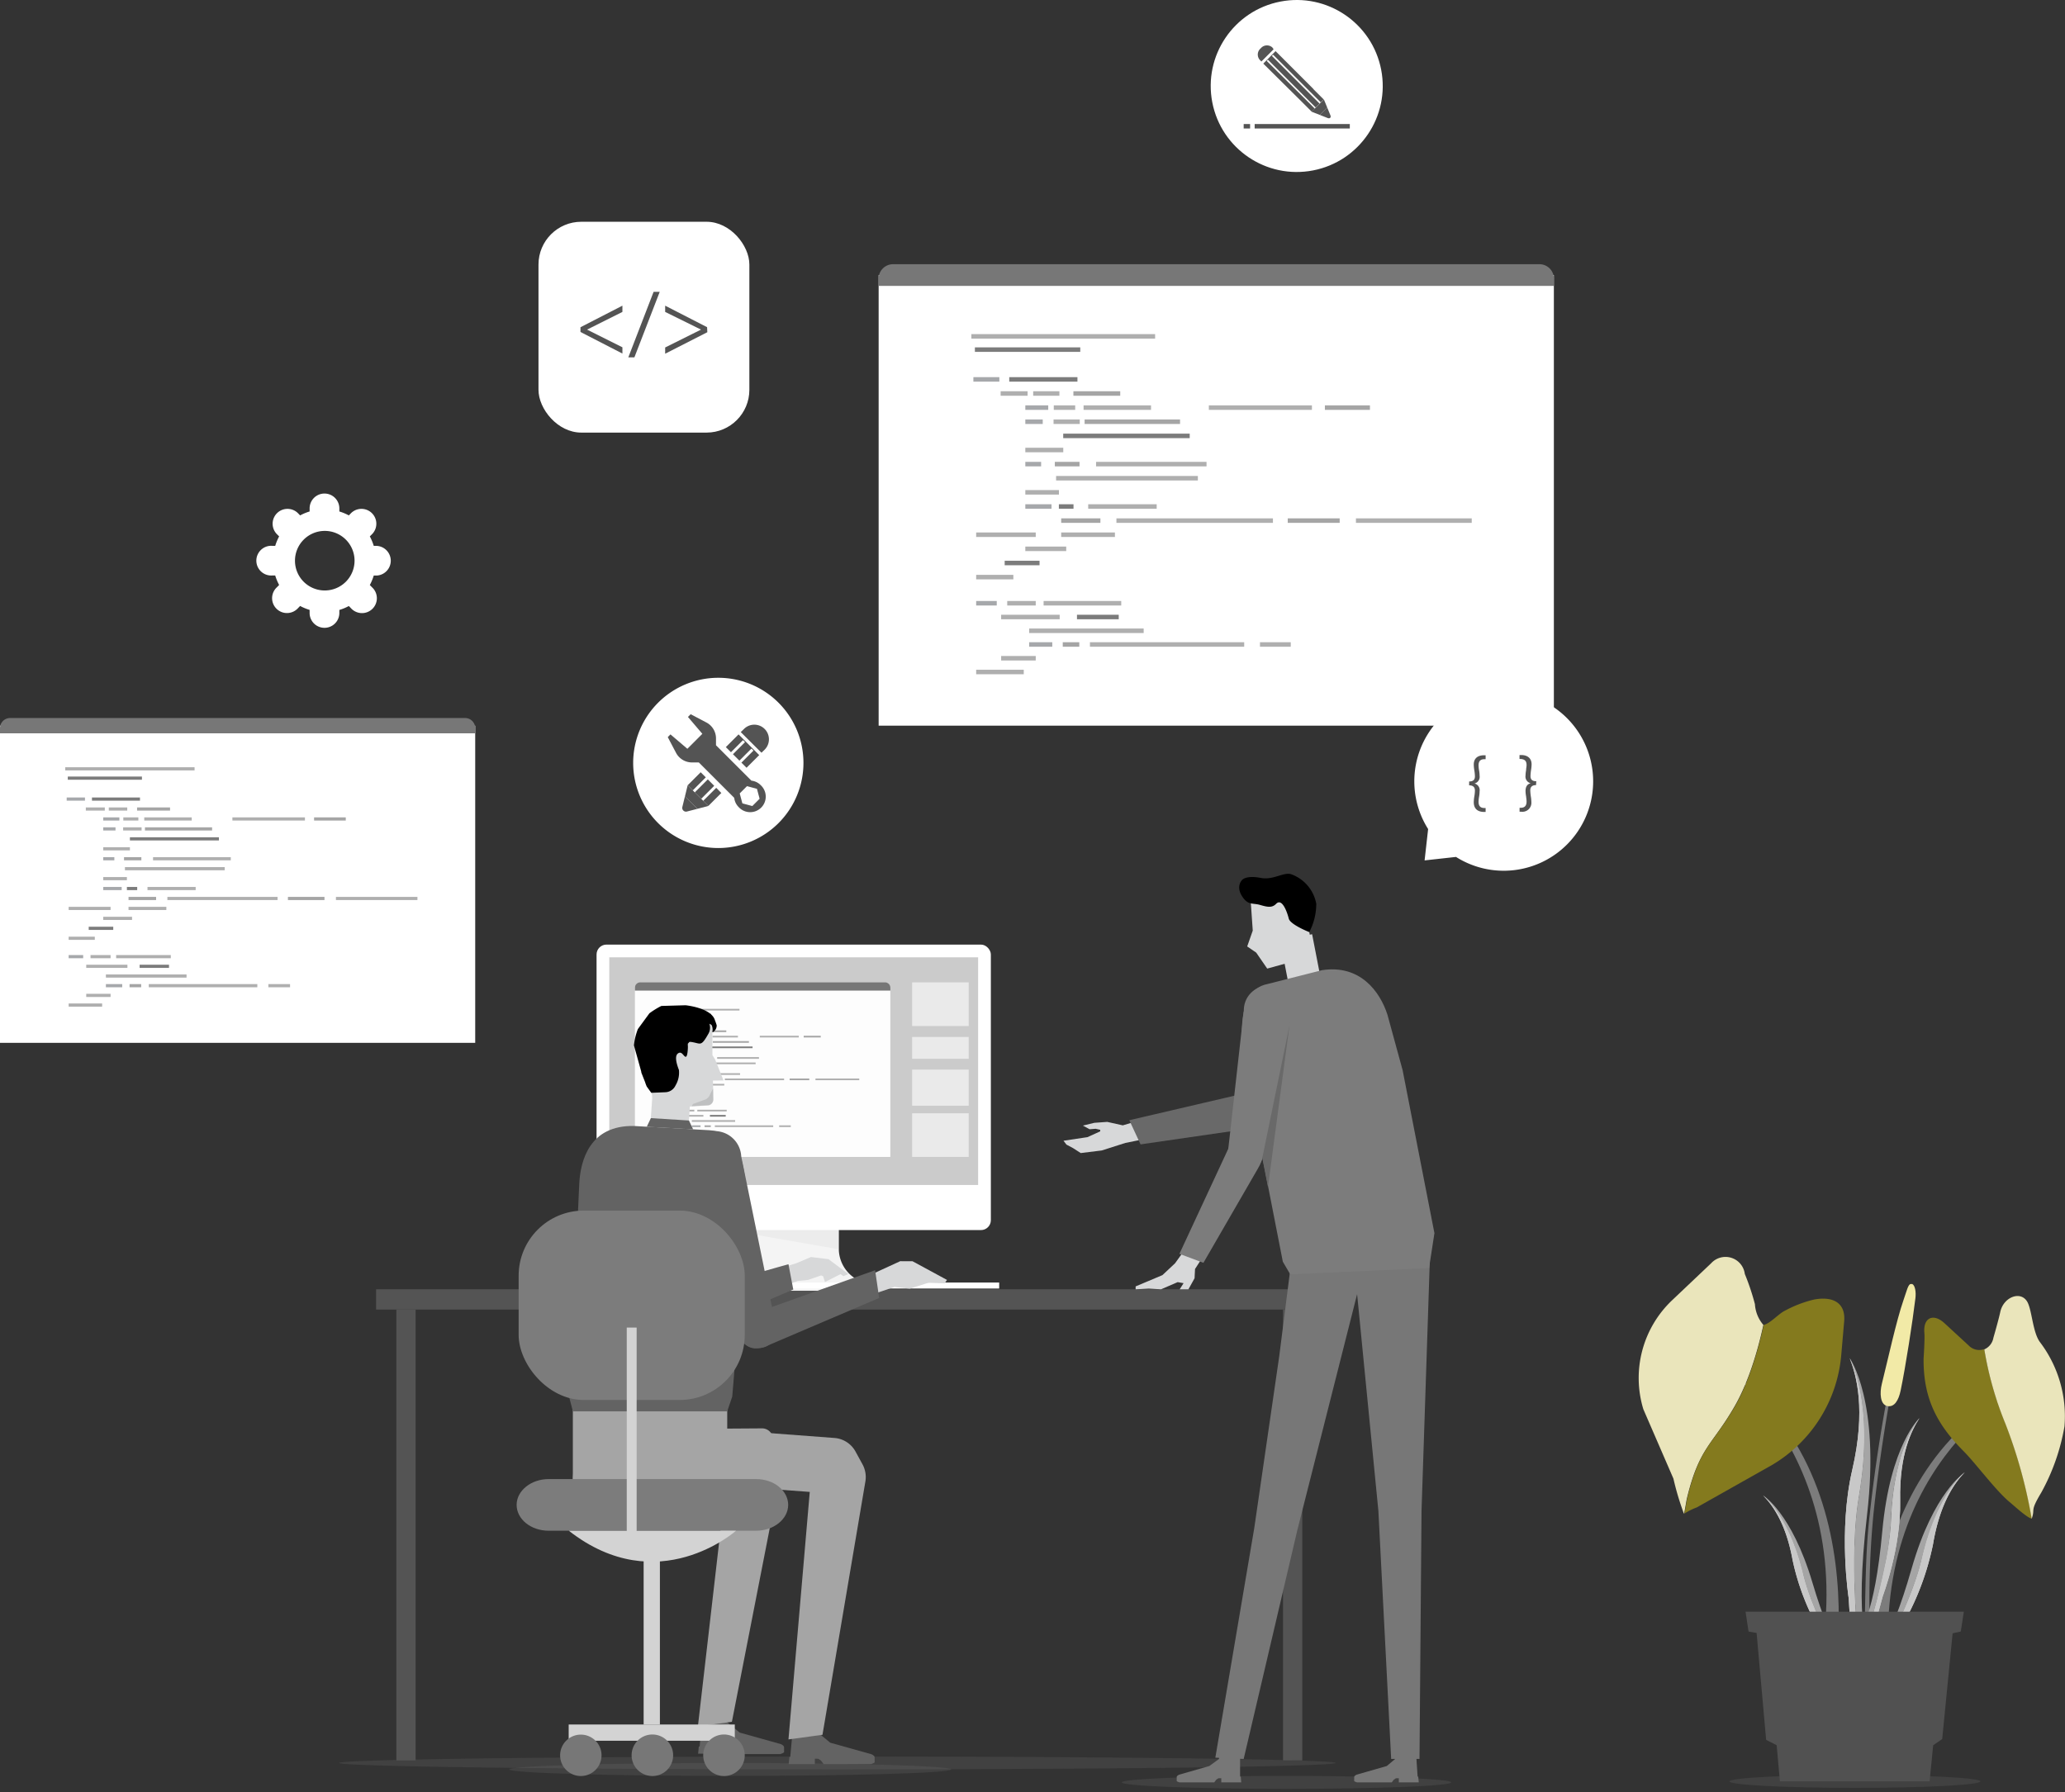 <svg xmlns="http://www.w3.org/2000/svg" width="357.02" height="309.9" viewBox="0 0 357.02 309.9"><rect x="0" y="0" width="357.02" height="309.9" fill="#333333" stroke="none"/><defs><style>.a{fill:#fff;}.b{fill:#545454;}.c,.l{fill:#7c7c7c;}.c,.r{opacity:0.2;}.d{fill:#f4f4f4;}.e{opacity:0.1;}.f{fill:#a3a3a3;}.g{fill:#cbcbcb;}.h{fill:#fbea6c;}.i{fill:#777;}.j{fill:#d7d8d9;}.k{fill:#696969;}.m{fill:#fdfdfd;}.n{fill:#afafaf;}.o{fill:#a6a8ab;}.p{fill:#a5a5a5;}.q{fill:#636363;}.r{fill:#606060;}.s{fill:#c2c2c2;}.t{fill:#d3d3d3;}.u{fill:#eaeaea;}.v{fill:#eae5bb;}.w{fill:#847a1e;}.x{fill:#f2eaa7;}.y{fill:#d5d5d5;}.z{fill:#c8c8c8;}.aa{fill:#515151;}</style></defs><rect class="a" x="93.1" y="38.35" width="36.46" height="36.46" rx="7.4"/><path class="b" d="M100.36,56.59l7.25-3.73v1.08L101.5,57v0l6.11,3.06v1.08l-7.25-3.73Z"/><path class="b" d="M108.63,61.8,113,50.47h1.06L109.68,61.8Z"/><path class="b" d="M122.29,57.45,115,61.17V60.09L121.2,57v0L115,53.94V52.86l7.25,3.72Z"/><path class="a" d="M138.91,131.93a14.72,14.72,0,1,1-14.72-14.72A14.72,14.72,0,0,1,138.91,131.93Z"/><polygon class="b" points="122.47 139.37 118.89 135.8 118.42 137.72 120.58 139.87 122.47 139.37"/><path class="b" d="M120.58,139.87l-2.16-2.16-.45,1.85a.65.65,0,0,0,.79.78Z"/><polygon class="b" points="121.58 138.49 121.23 138.14 123.48 135.89 122.37 134.78 120.12 137.03 122.47 139.37 124.71 137.13 123.83 136.24 121.58 138.49"/><rect class="b" x="118.87" y="134.49" width="3.18" height="1.25" transform="translate(-60.26 124.75) rotate(-45)"/><path class="b" d="M127.69,127l-2.2,2.2,3.58,3.57,2.19-2.19Zm-1.31,3.08,2.08-2.08.35.34-2.09,2.09Zm1.8,1.81-.35-.35,2.09-2.09.35.35Z"/><rect class="a" x="122.2" y="134.37" height="0.49" transform="translate(-59.39 125.86) rotate(-45.01)"/><rect class="a" x="119.95" y="136.61" height="0.49" transform="translate(-61.64 124.93) rotate(-45.01)"/><rect class="a" x="123.65" y="135.82" height="0.49" transform="translate(-60 127.29) rotate(-45)"/><path class="b" d="M123.79,127.71a3.12,3.12,0,0,0-1.68-2.78l-2.7-1.42-.47.47,2.49,2.92-2.59,2.59L115.92,127l-.47.47,1.42,2.7a3.12,3.12,0,0,0,2.78,1.68h1.17l6.12,6.12a2.65,2.65,0,0,0,.77,1.6,2.69,2.69,0,1,0,3.8-3.8,2.65,2.65,0,0,0-1.6-.77l-6.12-6.12Zm7.54,10.42-1.26,1.26-1.72-.46-.46-1.72,1.26-1.26,1.72.46Z"/><path class="b" d="M131.65,130.17l-3.58-3.57.56-.54a2.52,2.52,0,0,1,3.57,0h0a2.53,2.53,0,0,1,0,3.58Z"/><path class="a" d="M47.05,94.4h.53a9.13,9.13,0,0,1,.68-1.64l-.37-.37a2.57,2.57,0,1,1,3.63-3.64l.37.38a8.72,8.72,0,0,1,1.64-.68v-.53a2.57,2.57,0,1,1,5.14,0v.53a8.72,8.72,0,0,1,1.64.68l.37-.38a2.57,2.57,0,1,1,3.63,3.64l-.37.37a9.13,9.13,0,0,1,.68,1.64h.53a2.57,2.57,0,0,1,0,5.13h-.53a9.13,9.13,0,0,1-.68,1.64l.37.38a2.57,2.57,0,1,1-3.63,3.63l-.37-.38a8.72,8.72,0,0,1-1.64.68V106a2.57,2.57,0,0,1-5.14,0v-.53a8.72,8.72,0,0,1-1.64-.68l-.37.38a2.57,2.57,0,1,1-3.63-3.63l.37-.38a9.13,9.13,0,0,1-.68-1.64h-.53a2.57,2.57,0,1,1,0-5.13Zm9.05,7.71A5.15,5.15,0,1,0,51,97,5.14,5.14,0,0,0,56.1,102.11Z"/><circle class="a" cx="224.19" cy="14.87" r="14.87" transform="translate(1.25 42.78) rotate(-10.93)"/><polygon class="b" points="228.89 17.2 226.77 19.32 228.2 19.88 229.47 18.61 228.89 17.2"/><path class="b" d="M229.47,18.61l-1.27,1.27,1.37.54c.35.14.6-.12.45-.47Z"/><path class="b" d="M220.2,8.52l-2.12,2.12-.27-.28a1.39,1.39,0,0,1,.16-2h0a1.39,1.39,0,0,1,2-.16Z"/><path class="b" d="M227.1,15.41l-6.57-6.57L218.41,11,225,17.53h0l1.79,1.79.53-.53-1.87-1.87h0L219,10.53l.21-.21,6.39,6.4h0l1.87,1.87,1.39-1.39-1.79-1.79Zm1.27,2.31-.21.21-1.87-1.87h0l-6.4-6.4.21-.2,6.48,6.48h0Z"/><rect class="b" x="216.92" y="21.45" width="16.45" height="0.77"/><rect class="b" x="215.02" y="21.45" width="1.11" height="0.77"/><ellipse class="c" cx="126.25" cy="305.99" rx="38.2" ry="1.12"/><path class="c" d="M250.91,308.23c0,.62-12.75,1.12-28.49,1.12s-28.48-.5-28.48-1.12,12.75-1.12,28.48-1.12S250.91,307.61,250.91,308.23Z"/><ellipse class="c" cx="144.78" cy="304.87" rx="86.16" ry="1.12"/><rect class="b" x="65.02" y="222.96" width="164.91" height="3.51"/><rect class="b" x="68.53" y="226.47" width="3.33" height="77.96"/><rect class="b" x="221.82" y="226.47" width="3.33" height="77.96"/><path class="d" d="M151.64,222a16.51,16.51,0,0,1-2.38-.26,6.11,6.11,0,0,1-4.23-5.5V204.92H129.42v11.36a6.12,6.12,0,0,1-4.22,5.5,16.65,16.65,0,0,1-2.39.26.61.61,0,0,0-.57.61v.56h30v-.56A.61.61,0,0,0,151.64,222Z"/><g class="e"><polygon class="f" points="129.42 204.92 129.42 213.32 145.03 216.04 145.03 204.92 129.42 204.92"/></g><rect class="a" x="103.14" y="163.35" width="68.17" height="49.37" rx="1.71"/><rect class="g" x="105.34" y="165.55" width="63.77" height="39.37"/><polygon class="h" points="135.87 199.01 135.81 199.01 135.81 199.01 135.87 199.01"/><polygon class="h" points="135.87 163.35 135.81 163.35 135.81 163.35 135.87 163.35"/><rect class="a" x="120.75" y="221.79" width="52" height="1.04"/><path class="i" d="M211,307.51h.15l0,.72h3.45l-.09-1h-.11v-3.51h-3.59l-.07.47-1.66,1.21-5.23,1.5s-.42.18-.41.4l0,.42V308s.06.11.49.23h6l.36-.48.36-.23Z"/><path class="i" d="M241.69,307.51h.15l0,.72h3.45l-.09-1h-.11l-.23-3.51h-3.58l-.08.47-1.44,1.21-5.23,1.5s-.41.18-.4.4V308s.06.11.49.23h6l.37-.48.35-.23Z"/><polygon class="h" points="226.36 309.89 226.19 309.9 226.19 309.89 226.36 309.89"/><polygon class="i" points="240.52 304.17 245.42 304.17 245.77 261.28 247.19 218.38 234.1 218.38 238.31 261.28 240.52 304.17"/><polygon class="i" points="210.12 303.96 215.02 304.18 224.3 264.6 235.99 218.44 223.22 218.38 221.16 234.59 216.85 264.26 210.12 303.96"/><polygon class="j" points="198.08 193.43 194.12 194.61 191.43 194.01 189.2 194.17 187.22 194.65 188.38 195.28 189.42 195.2 190.22 195.38 190.21 195.65 188.01 196.65 183.87 197.27 184.38 197.94 185.53 198.55 186.85 199.4 190.49 198.95 194.56 197.65 199.18 196.71 198.08 193.43"/><path class="k" d="M214.6,194.56l-.39-.24a2.82,2.82,0,0,1-1-3.75l14.62-20.41a4.23,4.23,0,0,1,5.85-1.6l.42.29c2.05,1.24,2.23,3.66.89,5.64L218.4,193.72A2.84,2.84,0,0,1,214.6,194.56Z"/><path class="k" d="M197.19,197.9l-1.94-4.18L215.5,189c2.66-.47,3.63,2.13,3.3,3.66h0c-.34,1.52-1.17,2.3-3.28,2.58Z"/><path class="j" d="M222,163.51h5.65a0,0,0,0,1,0,0v8.36a1.48,1.48,0,0,1-1.48,1.48h-2.69a1.48,1.48,0,0,1-1.48-1.48v-8.36A0,0,0,0,1,222,163.51Z" transform="matrix(0.98, -0.19, 0.19, 0.98, -27.31, 44.57)"/><polygon class="j" points="227.13 165.28 219.09 167.5 217.19 164.74 215.63 163.67 216.59 160.93 216.2 155.28 224.86 153.23 227.13 165.28"/><path d="M226.36,161.19s-3.28-1.29-3.54-2.33-1.14-3.64-2.19-2.56c-.71.73-1.5.56-2.78.19s-2,.09-3-1.34-.56-2.51-.08-3c.25-.25,1.08-.74,3.21-.33s3.88-1,5.18-.66a6.7,6.7,0,0,1,4.41,5.13A10.54,10.54,0,0,1,226.36,161.19Z"/><path class="l" d="M247.07,219.29l-24,1.08-1.28-2.18-6.19-31.65-.76-5.24c-.57-6.47.72-10.41,4.26-11.12l9.48-2.41c6.55-1,10,3.66,11.3,7.72l2.62,9.58L248,213.25Z"/><polygon class="j" points="198.62 222.84 200.74 222.96 203.61 221.72 204.63 221.9 203.96 222.96 205.47 222.96 206.53 221.05 206.61 219.45 208.82 216.02 205.61 215.05 203.15 218.47 200.97 220.51 196.34 222.46 196.34 222.96 198.62 222.84"/><path class="l" d="M215.43,202.42l-.45,0a2.81,2.81,0,0,1-2.73-2.77l2.8-24.95a4.24,4.24,0,0,1,4.33-4.25l.51,0c2.39.08,3.73,2.1,3.53,4.49l-5.08,24.86A2.83,2.83,0,0,1,215.43,202.42Z"/><path class="l" d="M208.06,218.38l-4.15-1.55,8.64-18.59c1.28-2.38,3.93-1.52,4.92-.31h0c1,1.21,1.08,2.35,0,4.17Z"/><rect class="m" x="109.77" y="170.59" width="44.16" height="29.48"/><rect class="n" x="115.83" y="174.46" width="12.02" height="0.29"/><rect class="l" x="116.06" y="175.32" width="6.89" height="0.29"/><rect class="o" x="115.96" y="177.27" width="1.7" height="0.29"/><rect class="l" x="118.31" y="177.27" width="4.46" height="0.29"/><rect class="n" x="117.75" y="178.19" width="1.76" height="0.29"/><rect class="n" x="119.88" y="178.19" width="1.71" height="0.29"/><rect class="p" x="122.51" y="178.19" width="3.06" height="0.29"/><rect class="o" x="119.36" y="179.12" width="1.5" height="0.29"/><rect class="n" x="121.22" y="179.12" width="1.4" height="0.29"/><rect class="n" x="123.17" y="179.12" width="4.41" height="0.29"/><rect class="n" x="131.36" y="179.12" width="6.74" height="0.29"/><rect class="p" x="138.95" y="179.12" width="2.95" height="0.29"/><rect class="o" x="119.36" y="180.04" width="1.14" height="0.29"/><rect class="n" x="121.21" y="180.04" width="1.71" height="0.29"/><rect class="p" x="123.24" y="180.04" width="6.24" height="0.29"/><rect class="l" x="121.84" y="180.97" width="8.27" height="0.29"/><rect class="n" x="119.36" y="181.89" width="2.48" height="0.29"/><rect class="o" x="119.36" y="182.81" width="1.03" height="0.29"/><rect class="p" x="121.29" y="182.81" width="1.61" height="0.29"/><rect class="n" x="123.99" y="182.81" width="7.23" height="0.29"/><rect class="n" x="121.37" y="183.74" width="9.27" height="0.29"/><rect class="n" x="119.36" y="184.66" width="2.2" height="0.29"/><rect class="o" x="119.36" y="185.59" width="1.71" height="0.29"/><rect class="l" x="121.56" y="185.59" width="0.96" height="0.29"/><rect class="n" x="123.47" y="185.59" width="4.48" height="0.29"/><rect class="p" x="121.71" y="186.51" width="2.56" height="0.29"/><rect class="n" x="125.32" y="186.51" width="10.24" height="0.29"/><rect class="p" x="136.52" y="186.51" width="3.4" height="0.29"/><rect class="n" x="140.99" y="186.51" width="7.57" height="0.29"/><rect class="n" x="116.15" y="187.43" width="3.9" height="0.29"/><rect class="n" x="121.71" y="187.43" width="3.51" height="0.29"/><rect class="n" x="119.36" y="188.36" width="2.68" height="0.29"/><rect class="l" x="118.01" y="189.28" width="2.28" height="0.29"/><rect class="n" x="116.15" y="190.21" width="2.43" height="0.29"/><rect class="o" x="116.15" y="191.91" width="1.35" height="0.29"/><rect class="n" x="118.18" y="191.91" width="1.86" height="0.29"/><rect class="n" x="120.56" y="191.91" width="5.08" height="0.29"/><rect class="n" x="117.78" y="192.81" width="3.83" height="0.29"/><rect class="l" x="122.74" y="192.81" width="2.73" height="0.29"/><rect class="n" x="119.61" y="193.71" width="7.49" height="0.29"/><rect class="o" x="119.61" y="194.61" width="1.51" height="0.29"/><rect class="p" x="121.81" y="194.61" width="1.08" height="0.29"/><rect class="n" x="123.59" y="194.61" width="10.09" height="0.29"/><rect class="n" x="134.71" y="194.61" width="2.01" height="0.29"/><rect class="n" x="117.78" y="195.51" width="2.26" height="0.29"/><rect class="n" x="116.15" y="196.41" width="3.11" height="0.29"/><path class="i" d="M110.71,169.88H153a.94.94,0,0,1,.94.94v.48a0,0,0,0,1,0,0H109.77a0,0,0,0,1,0,0v-.48A.94.94,0,0,1,110.71,169.88Z"/><polygon class="k" points="222.94 177.32 218.24 200.25 219.22 205.28 222.94 177.32"/><rect class="p" x="99.04" y="240.02" width="26.69" height="15.76" transform="translate(224.77 495.8) rotate(180)"/><path class="q" d="M141.07,304.13h-.19l0,.94h-4.52l.12-1.25h.15l.41-4.52,4,0,2.51,2.07,7.14,2s.54.23.53.53l0,.54v.33s-.08.14-.64.3H142.4l-.47-.63-.46-.29Z"/><path class="p" d="M142.2,300l-5.88.8L140,258l-6.9-.51-33.74-1.71v-9.41l24.79.79,20.11,1.51A4.54,4.54,0,0,1,147.9,251l1.22,2.23a4.59,4.59,0,0,1,.5,2.95Z"/><path class="q" d="M125.4,302.27h-.19l0,1h-4.51l.12-1.25h.14l.42-4.52,4,.05,2.51,2.07,7.14,2s.54.24.53.53l0,.54v.33s-.09.14-.65.31h-8.14l-.48-.64-.46-.29Z"/><path class="p" d="M126.54,297.75l-5.88.8,5-43.36-9,.59L99,256.37l.62-9.21h9.62l22.5-.15a1.89,1.89,0,0,1,1.68,1l1.77,3.24a1.89,1.89,0,0,1,.19,1.28Z"/><path class="j" d="M113.09,191.82l9.36-.71a1,1,0,0,0,.9-1l-.09-3.26,1.83,0-1.44-3.61-.48-.77,0-5.5-11.69-.1,1.21,12.23Z"/><path class="j" d="M113,189.78h5.23a.85.85,0,0,1,.85.85v8.32a0,0,0,0,1,0,0h-6.59a0,0,0,0,1,0,0v-8.65A.51.51,0,0,1,113,189.78Z" transform="translate(217.63 396.35) rotate(-175.98)"/><path d="M123.91,177.3c-.1-.35-.27-.77-.31-.89-.65-2.14-5.07-2.57-5.07-2.57l-4.19.12a14.08,14.08,0,0,0-2.06,1.27l-2,2.73a11.2,11.2,0,0,0-.68,2.81l1.26,4.52a1.19,1.19,0,0,0,.11.42l.56,1.42a6.43,6.43,0,0,0,.29.77l.78,1.08,2.43-.1a2,2,0,0,0,1.76-1.17,4.31,4.31,0,0,0,.59-2.68c-.49-1.27-.76-2.49-.12-2.89s.9.53,1.27.61.41-1.62.4-1.82a1.91,1.91,0,0,1,0-.47c.34-.23,0-.39.94-.21,1.34.27,1.39.67,2.64-1.54a2.08,2.08,0,0,0,.13-1.68c.17.1.37.2.38.22.3.57.11,1.28.19,1.27A1.35,1.35,0,0,0,123.91,177.3Z"/><path class="r" d="M119.57,191.31l.25-.4,1.88-.68a1.53,1.53,0,0,0,1.07-1l.52-1,0,.51,0,1.46a1,1,0,0,1-.9,1Z"/><polygon class="j" points="137.66 218.46 140.21 217.38 143.24 217.75 146.68 220.32 145.83 220.69 145.32 220.34 142.63 221.7 142.31 220.71 141.97 220.56 139.7 221.34 137.94 221.51 134.82 222.66 134.82 219.33 137.66 218.46"/><path class="s" d="M118.71,230.81l.46-.17a3.1,3.1,0,0,0,1.92-3.8l-10.15-28.13a4.58,4.58,0,0,0-5.93-3h0a4.6,4.6,0,0,0-2.69,6.08l12.49,27.28A3.11,3.11,0,0,0,118.71,230.81Z"/><path class="q" d="M137.15,223l-.83-4.37s-15.46,4.18-20.38,6.87a2.66,2.66,0,0,0-1,4l.36.43c1.06,1.33,2.5,1.37,4.34.54Z"/><path class="q" d="M99.05,244.07h26.68l.87-2.56L129,212.59l0-6.71c-.42-7.09-2.45-10.22-6.39-10.43l-13-.73c-7.67-.16-9.25,6-9.46,9.92l-.44,9.75L98,240.08Z"/><polygon class="j" points="155.64 218.1 157.77 218.11 163.73 221.34 163.31 221.93 160.61 221.8 157.29 222.85 154.63 222.56 150.69 223.89 149.87 220.75 155.64 218.1"/><path class="q" d="M131,233.1l.49,0a3.07,3.07,0,0,0,2.77-3.22l-6.11-29.93a4.6,4.6,0,0,0-5-4.33l-.55.09c-2.61.27-3.91,2.57-3.52,5.16l8.6,29.67A3.07,3.07,0,0,0,131,233.1Z"/><path class="q" d="M152,224.46l-.7-4.8-22.46,8a3.08,3.08,0,0,0-.47,4.34h0c1.06,1.33,2.54,1.51,4.38.68Z"/><polygon class="q" points="111.82 194.85 112.53 193.36 119.11 193.77 119.84 195.3 111.82 194.85"/><rect class="t" x="111.28" y="269.51" width="2.81" height="28.72" transform="translate(225.37 567.73) rotate(180)"/><rect class="t" x="111.28" y="285.27" width="2.81" height="28.72" transform="translate(412.31 186.94) rotate(90)"/><path class="i" d="M104,303.55a3.58,3.58,0,1,0-3.58,3.58A3.58,3.58,0,0,0,104,303.55Z"/><path class="i" d="M116.38,303.55a3.59,3.59,0,1,0-3.59,3.58A3.58,3.58,0,0,0,116.38,303.55Z"/><path class="i" d="M128.76,303.55a3.59,3.59,0,1,0-3.58,3.58A3.58,3.58,0,0,0,128.76,303.55Z"/><path class="l" d="M94.84,264.71h35.91c3,0,5.52-2,5.52-4.47h0c0-2.46-2.48-4.46-5.52-4.46H94.84c-3,0-5.52,2-5.52,4.46h0C89.32,262.71,91.79,264.71,94.84,264.71Z"/><path class="t" d="M127.25,264.71s-13.51,12.05-28.91,0Z"/><rect class="l" x="89.66" y="209.34" width="39.09" height="32.75" rx="11.25" transform="translate(218.42 451.44) rotate(180)"/><rect class="t" x="108.35" y="229.59" width="1.71" height="38.54" transform="translate(218.42 497.71) rotate(180)"/><rect class="u" x="157.7" y="169.88" width="9.78" height="7.55"/><rect class="u" x="157.7" y="179.32" width="9.78" height="3.78"/><rect class="u" x="157.7" y="184.97" width="9.78" height="6.24"/><rect class="u" x="157.7" y="192.52" width="9.78" height="7.55"/><rect class="a" y="125.49" width="82.16" height="54.85"/><rect class="n" x="11.28" y="132.68" width="22.36" height="0.55"/><rect class="l" x="11.72" y="134.29" width="12.82" height="0.55"/><rect class="o" x="11.53" y="137.91" width="3.16" height="0.55"/><rect class="l" x="15.9" y="137.91" width="8.3" height="0.55"/><rect class="n" x="14.84" y="139.63" width="3.28" height="0.55"/><rect class="n" x="18.81" y="139.63" width="3.19" height="0.55"/><rect class="p" x="23.7" y="139.63" width="5.7" height="0.55"/><rect class="o" x="17.85" y="141.35" width="2.79" height="0.55"/><rect class="n" x="21.32" y="141.35" width="2.6" height="0.55"/><rect class="n" x="24.94" y="141.35" width="8.21" height="0.55"/><rect class="n" x="40.18" y="141.35" width="12.54" height="0.55"/><rect class="p" x="54.3" y="141.35" width="5.48" height="0.55"/><rect class="o" x="17.85" y="143.07" width="2.12" height="0.55"/><rect class="n" x="21.29" y="143.07" width="3.19" height="0.55"/><rect class="p" x="25.06" y="143.07" width="11.61" height="0.55"/><rect class="l" x="22.46" y="144.79" width="15.39" height="0.55"/><rect class="n" x="17.85" y="146.51" width="4.61" height="0.55"/><rect class="o" x="17.85" y="148.23" width="1.92" height="0.55"/><rect class="p" x="21.44" y="148.23" width="3" height="0.55"/><rect class="n" x="26.46" y="148.23" width="13.44" height="0.55"/><rect class="n" x="21.6" y="149.95" width="17.25" height="0.55"/><rect class="n" x="17.85" y="151.67" width="4.09" height="0.55"/><rect class="o" x="17.85" y="153.38" width="3.19" height="0.55"/><rect class="l" x="21.94" y="153.38" width="1.78" height="0.55"/><rect class="n" x="25.5" y="153.38" width="8.33" height="0.55"/><rect class="p" x="22.22" y="155.1" width="4.77" height="0.55"/><rect class="n" x="28.94" y="155.1" width="19.05" height="0.55"/><rect class="p" x="49.78" y="155.1" width="6.32" height="0.55"/><rect class="n" x="58.08" y="155.1" width="14.09" height="0.55"/><rect class="n" x="11.87" y="156.82" width="7.25" height="0.55"/><rect class="n" x="22.22" y="156.82" width="6.54" height="0.55"/><rect class="n" x="17.85" y="158.54" width="4.98" height="0.55"/><rect class="l" x="15.34" y="160.26" width="4.24" height="0.55"/><rect class="n" x="11.87" y="161.98" width="4.52" height="0.55"/><rect class="o" x="11.87" y="165.16" width="2.51" height="0.55"/><rect class="n" x="15.65" y="165.16" width="3.47" height="0.55"/><rect class="n" x="20.08" y="165.16" width="9.45" height="0.55"/><rect class="n" x="14.91" y="166.83" width="7.12" height="0.55"/><rect class="l" x="24.14" y="166.83" width="5.08" height="0.55"/><rect class="n" x="18.31" y="168.51" width="13.94" height="0.55"/><rect class="o" x="18.31" y="170.18" width="2.82" height="0.55"/><rect class="p" x="22.4" y="170.18" width="2.01" height="0.55"/><rect class="n" x="25.72" y="170.18" width="18.77" height="0.55"/><rect class="n" x="46.4" y="170.18" width="3.75" height="0.55"/><rect class="n" x="14.91" y="171.86" width="4.21" height="0.55"/><rect class="n" x="11.87" y="173.53" width="5.79" height="0.55"/><path class="i" d="M1.75,124.17H80.41a1.75,1.75,0,0,1,1.75,1.75v.89a0,0,0,0,1,0,0H0a0,0,0,0,1,0,0v-.89A1.75,1.75,0,0,1,1.75,124.17Z"/><rect class="a" x="151.91" y="47.56" width="116.74" height="77.93"/><rect class="n" x="167.94" y="57.78" width="31.77" height="0.78"/><rect class="l" x="168.55" y="60.07" width="18.22" height="0.78"/><rect class="o" x="168.29" y="65.22" width="4.49" height="0.78"/><rect class="l" x="174.49" y="65.22" width="11.79" height="0.78"/><rect class="n" x="173" y="67.66" width="4.66" height="0.78"/><rect class="n" x="178.63" y="67.66" width="4.53" height="0.78"/><rect class="p" x="185.58" y="67.66" width="8.1" height="0.78"/><rect class="o" x="177.27" y="70.1" width="3.96" height="0.78"/><rect class="n" x="182.19" y="70.1" width="3.7" height="0.78"/><rect class="n" x="187.34" y="70.1" width="11.66" height="0.78"/><rect class="n" x="209" y="70.1" width="17.82" height="0.78"/><rect class="p" x="229.06" y="70.1" width="7.79" height="0.78"/><rect class="o" x="177.27" y="72.54" width="3.01" height="0.78"/><rect class="n" x="182.15" y="72.54" width="4.53" height="0.78"/><rect class="p" x="187.52" y="72.54" width="16.5" height="0.78"/><rect class="l" x="183.82" y="74.99" width="21.87" height="0.78"/><rect class="n" x="177.27" y="77.43" width="6.56" height="0.78"/><rect class="o" x="177.27" y="79.87" width="2.73" height="0.78"/><rect class="p" x="182.37" y="79.87" width="4.27" height="0.78"/><rect class="n" x="189.5" y="79.87" width="19.1" height="0.78"/><rect class="n" x="182.59" y="82.31" width="24.51" height="0.78"/><rect class="n" x="177.27" y="84.75" width="5.81" height="0.78"/><rect class="o" x="177.27" y="87.2" width="4.53" height="0.78"/><rect class="l" x="183.07" y="87.2" width="2.53" height="0.78"/><rect class="n" x="188.14" y="87.2" width="11.84" height="0.78"/><rect class="p" x="183.47" y="89.64" width="6.78" height="0.78"/><rect class="n" x="193.02" y="89.64" width="27.06" height="0.78"/><rect class="p" x="222.64" y="89.64" width="8.98" height="0.78"/><rect class="n" x="234.43" y="89.64" width="20.02" height="0.78"/><rect class="n" x="168.77" y="92.08" width="10.3" height="0.78"/><rect class="n" x="183.47" y="92.08" width="9.29" height="0.78"/><rect class="n" x="177.27" y="94.52" width="7.07" height="0.78"/><rect class="l" x="173.7" y="96.97" width="6.03" height="0.78"/><rect class="n" x="168.77" y="99.41" width="6.43" height="0.78"/><rect class="o" x="168.77" y="103.93" width="3.56" height="0.78"/><rect class="n" x="174.14" y="103.93" width="4.93" height="0.78"/><rect class="n" x="180.43" y="103.93" width="13.42" height="0.78"/><rect class="n" x="173.09" y="106.31" width="10.12" height="0.78"/><rect class="l" x="186.2" y="106.31" width="7.22" height="0.78"/><rect class="n" x="177.93" y="108.69" width="19.8" height="0.78"/><rect class="o" x="177.93" y="111.06" width="4" height="0.78"/><rect class="p" x="183.74" y="111.06" width="2.86" height="0.78"/><rect class="n" x="188.44" y="111.06" width="26.67" height="0.78"/><rect class="n" x="217.84" y="111.06" width="5.32" height="0.78"/><rect class="n" x="173.09" y="113.44" width="5.98" height="0.78"/><rect class="n" x="168.77" y="115.82" width="8.23" height="0.78"/><path class="i" d="M154.39,45.69H266.16a2.49,2.49,0,0,1,2.49,2.49v1.26a0,0,0,0,1,0,0H151.91a0,0,0,0,1,0,0V48.18A2.49,2.49,0,0,1,154.39,45.69Z"/><path class="a" d="M270.91,146.05a15.46,15.46,0,1,0-24-2.68l-.61,5.42,5.43-.6A15.45,15.45,0,0,0,270.91,146.05Z"/><path class="b" d="M254,135.14c.88,0,1-.48,1-.91a7.32,7.32,0,0,0-.1-1,7,7,0,0,1-.1-1c0-1.14.74-1.62,1.79-1.62h.26v.68h-.22c-.73,0-1,.4-1,1.06a5.47,5.47,0,0,0,.09.88,5.53,5.53,0,0,1,.09.93,1.18,1.18,0,0,1-.89,1.33v0a1.18,1.18,0,0,1,.89,1.34,5.55,5.55,0,0,1-.09.94,5.48,5.48,0,0,0-.09.89c0,.69.29,1.07,1,1.07h.22v.68h-.26c-1,0-1.79-.45-1.79-1.69a6.91,6.91,0,0,1,.1-1,6.78,6.78,0,0,0,.1-1c0-.38-.12-.91-1-.91Z"/><path class="b" d="M265.57,135.77c-.87,0-1,.53-1,.91a8.44,8.44,0,0,0,.09,1,6.91,6.91,0,0,1,.1,1,1.56,1.56,0,0,1-1.78,1.69h-.26v-.68h.21c.69,0,1-.38,1-1.07,0-.3-.05-.58-.08-.89a5.53,5.53,0,0,1-.1-.94c0-.79.34-1.21.89-1.34v0a1.19,1.19,0,0,1-.89-1.33,5.52,5.52,0,0,1,.1-.93c0-.3.08-.6.08-.88,0-.66-.26-1-1-1.06h-.22v-.68H263c1,0,1.8.48,1.8,1.62a7,7,0,0,1-.1,1,9.12,9.12,0,0,0-.09,1c0,.43.12.91,1,.91Z"/><ellipse class="c" cx="320.7" cy="308.06" rx="21.69" ry="1.12"/><path class="l" d="M298,236.17s28.09,20.52,13.67,62.61l3.92.23S327.31,256.9,298,236.17Z"/><path class="l" d="M349.89,239.68S321,253.84,327.3,294.52l-3.61-.42S319.78,253.82,349.89,239.68Z"/><path class="v" d="M299.79,243.38c2.84-4.84,4.43-11.22,5.08-14.26a6.07,6.07,0,0,1-1.46-3.59,41.21,41.21,0,0,0-1.75-5.23,3.36,3.36,0,0,0-5.82-1.84l-6.72,6.37a18.53,18.53,0,0,0-5,18.87l5.2,12a47.79,47.79,0,0,0,1.82,6.08c.19-.67.37-2.1.53-2.75C293.81,250.28,296,249.93,299.79,243.38Z"/><path class="w" d="M293.34,260.69l13-7.33a24.53,24.53,0,0,0,12-19.08l.5-5.77c.28-3.14-1.85-4.4-5.2-3.78a20.59,20.59,0,0,0-5.06,1.94c-1.08.52-2.53,2.21-3.65,2.45-.65,3-2.24,9.42-5.08,14.26-3.84,6.55-6,6.9-8.12,15.63-.16.65-.34,2.08-.53,2.75A10.53,10.53,0,0,1,293.34,260.69Z"/><path class="w" d="M343.07,233.3a2.53,2.53,0,0,1-2.71-.63l-4.18-3.85c-1.9-1.76-3.73-1-3.47,1.73.09,1-.14,4.42-.14,4.42-.05,6.95,2.37,11.42,6.93,16,2.1,2.11,5.56,6.83,8,8.83.58.48,3.2,2.89,3.78,2.79A84.41,84.41,0,0,0,346.67,246,59,59,0,0,1,343.07,233.3Z"/><path class="v" d="M352.93,258.09a36.35,36.35,0,0,0,4-11.43,21.2,21.2,0,0,0-4.22-14.54c-1.21-1.59-1.37-5.1-2.07-6.71-1-2.36-4.25-1.25-4.82,1.51-.27,1.29-1.18,4.43-1.18,4.43a2.67,2.67,0,0,1-1.57,2,59,59,0,0,0,3.6,12.74,84.41,84.41,0,0,1,4.59,16.56C351.93,260.73,350.87,261.53,352.93,258.09Z"/><path class="l" d="M327.66,234.73a265.62,265.62,0,0,0-4.38,27c-.94,7.75-.69,16.36-1.06,24.7h1.29a156.87,156.87,0,0,1,.39-24.58c1.5-14.25,3.78-24.77,4.18-27.43C328.88,229.13,327.66,234.73,327.66,234.73Z"/><path class="x" d="M326.3,243.15h0c-1.24-.26-1.35-2.24-.94-3.87,1-4,2.5-10.89,3.72-14.4.55-1.55.82-2.85,1.28-2.83l.26,0c.5.26.66,1.41.54,2.43-.48,4-1.7,11.9-2.56,16C328.25,242.15,327.53,243.4,326.3,243.15Z"/><path class="p" d="M304.83,258.62s4.92,2.94,8.52,15.05,6,13.42,6,13.42l-1.11.44c-2.68-5-5.42-10.79-6.51-15.35C309.27,262,304.83,258.62,304.83,258.62Z"/><path class="y" d="M315.12,282.89a42.49,42.49,0,0,1-5.19-13.08c-1.21-6.74-3.74-9.81-5.1-11.19,0,0,4.44,3.35,6.9,13.56,1.09,4.56,3.83,10.34,6.51,15.35l-.65.25Z"/><path class="z" d="M315.12,282.89a42.49,42.49,0,0,1-5.19-13.08c-1.21-6.74-3.74-9.81-5.1-11.19,0,0,4.44,3.35,6.9,13.56,1.09,4.56,3.83,10.34,6.51,15.35l-.65.25Z"/><path class="p" d="M339.69,254.64s-5.39,3.3-9.21,16.69S324,286.2,324,286.2l1.23.47c2.9-5.55,5.84-12,7-17C334.84,258.39,339.69,254.64,339.69,254.64Z"/><path class="y" d="M328.64,281.52A46.91,46.91,0,0,0,334.21,267c1.25-7.45,4-10.86,5.48-12.4,0,0-4.85,3.75-7.44,15-1.15,5-4.09,11.45-7,17l.72.27Z"/><path class="z" d="M328.64,281.52A46.91,46.91,0,0,0,334.21,267c1.25-7.45,4-10.86,5.48-12.4,0,0-4.85,3.75-7.44,15-1.15,5-4.09,11.45-7,17l.72.27Z"/><path class="p" d="M331.86,245.24s-5.06,4.58-6.43,19.57-3.87,17.08-3.87,17.08l1.39.25c2-6.47,3.81-13.87,4-19.45C327.46,250.19,331.86,245.24,331.86,245.24Z"/><path class="y" d="M325.52,276s3.17-8.33,3-16.49,2.07-12.34,3.34-14.27c0,0-4.4,4.95-4.88,17.45-.22,5.58-2.06,13-4,19.45l.82.15Z"/><path class="z" d="M325.52,276s3.17-8.33,3-16.49,2.07-12.34,3.34-14.27c0,0-4.4,4.95-4.88,17.45-.22,5.58-2.06,13-4,19.45l.82.15Z"/><path class="p" d="M319.8,234.88s5.29,7.3,3,27.05.35,23.14.35,23.14l-1.87-.05c-.78-8.91-1.14-19,.1-26.25C324.15,242.48,319.8,234.88,319.8,234.88Z"/><path class="y" d="M319.62,276.38s-1.83-11.63.61-22.14.69-16.52-.43-19.36c0,0,4.35,7.6,1.56,23.89-1.24,7.28-.88,17.34-.1,26.25l-1.1,0Z"/><path class="z" d="M319.62,276.38s-1.83-11.63.61-22.14.69-16.52-.43-19.36c0,0,4.35,7.6,1.56,23.89-1.24,7.28-.88,17.34-.1,26.25l-1.1,0Z"/><polygon class="aa" points="333.61 308.06 307.73 308.06 307.17 301.8 305.35 300.88 303.7 282.39 302.31 282.15 301.79 278.71 339.53 278.71 339 282.14 337.59 282.45 335.79 300.73 334.23 301.81 333.61 308.06"/></svg>